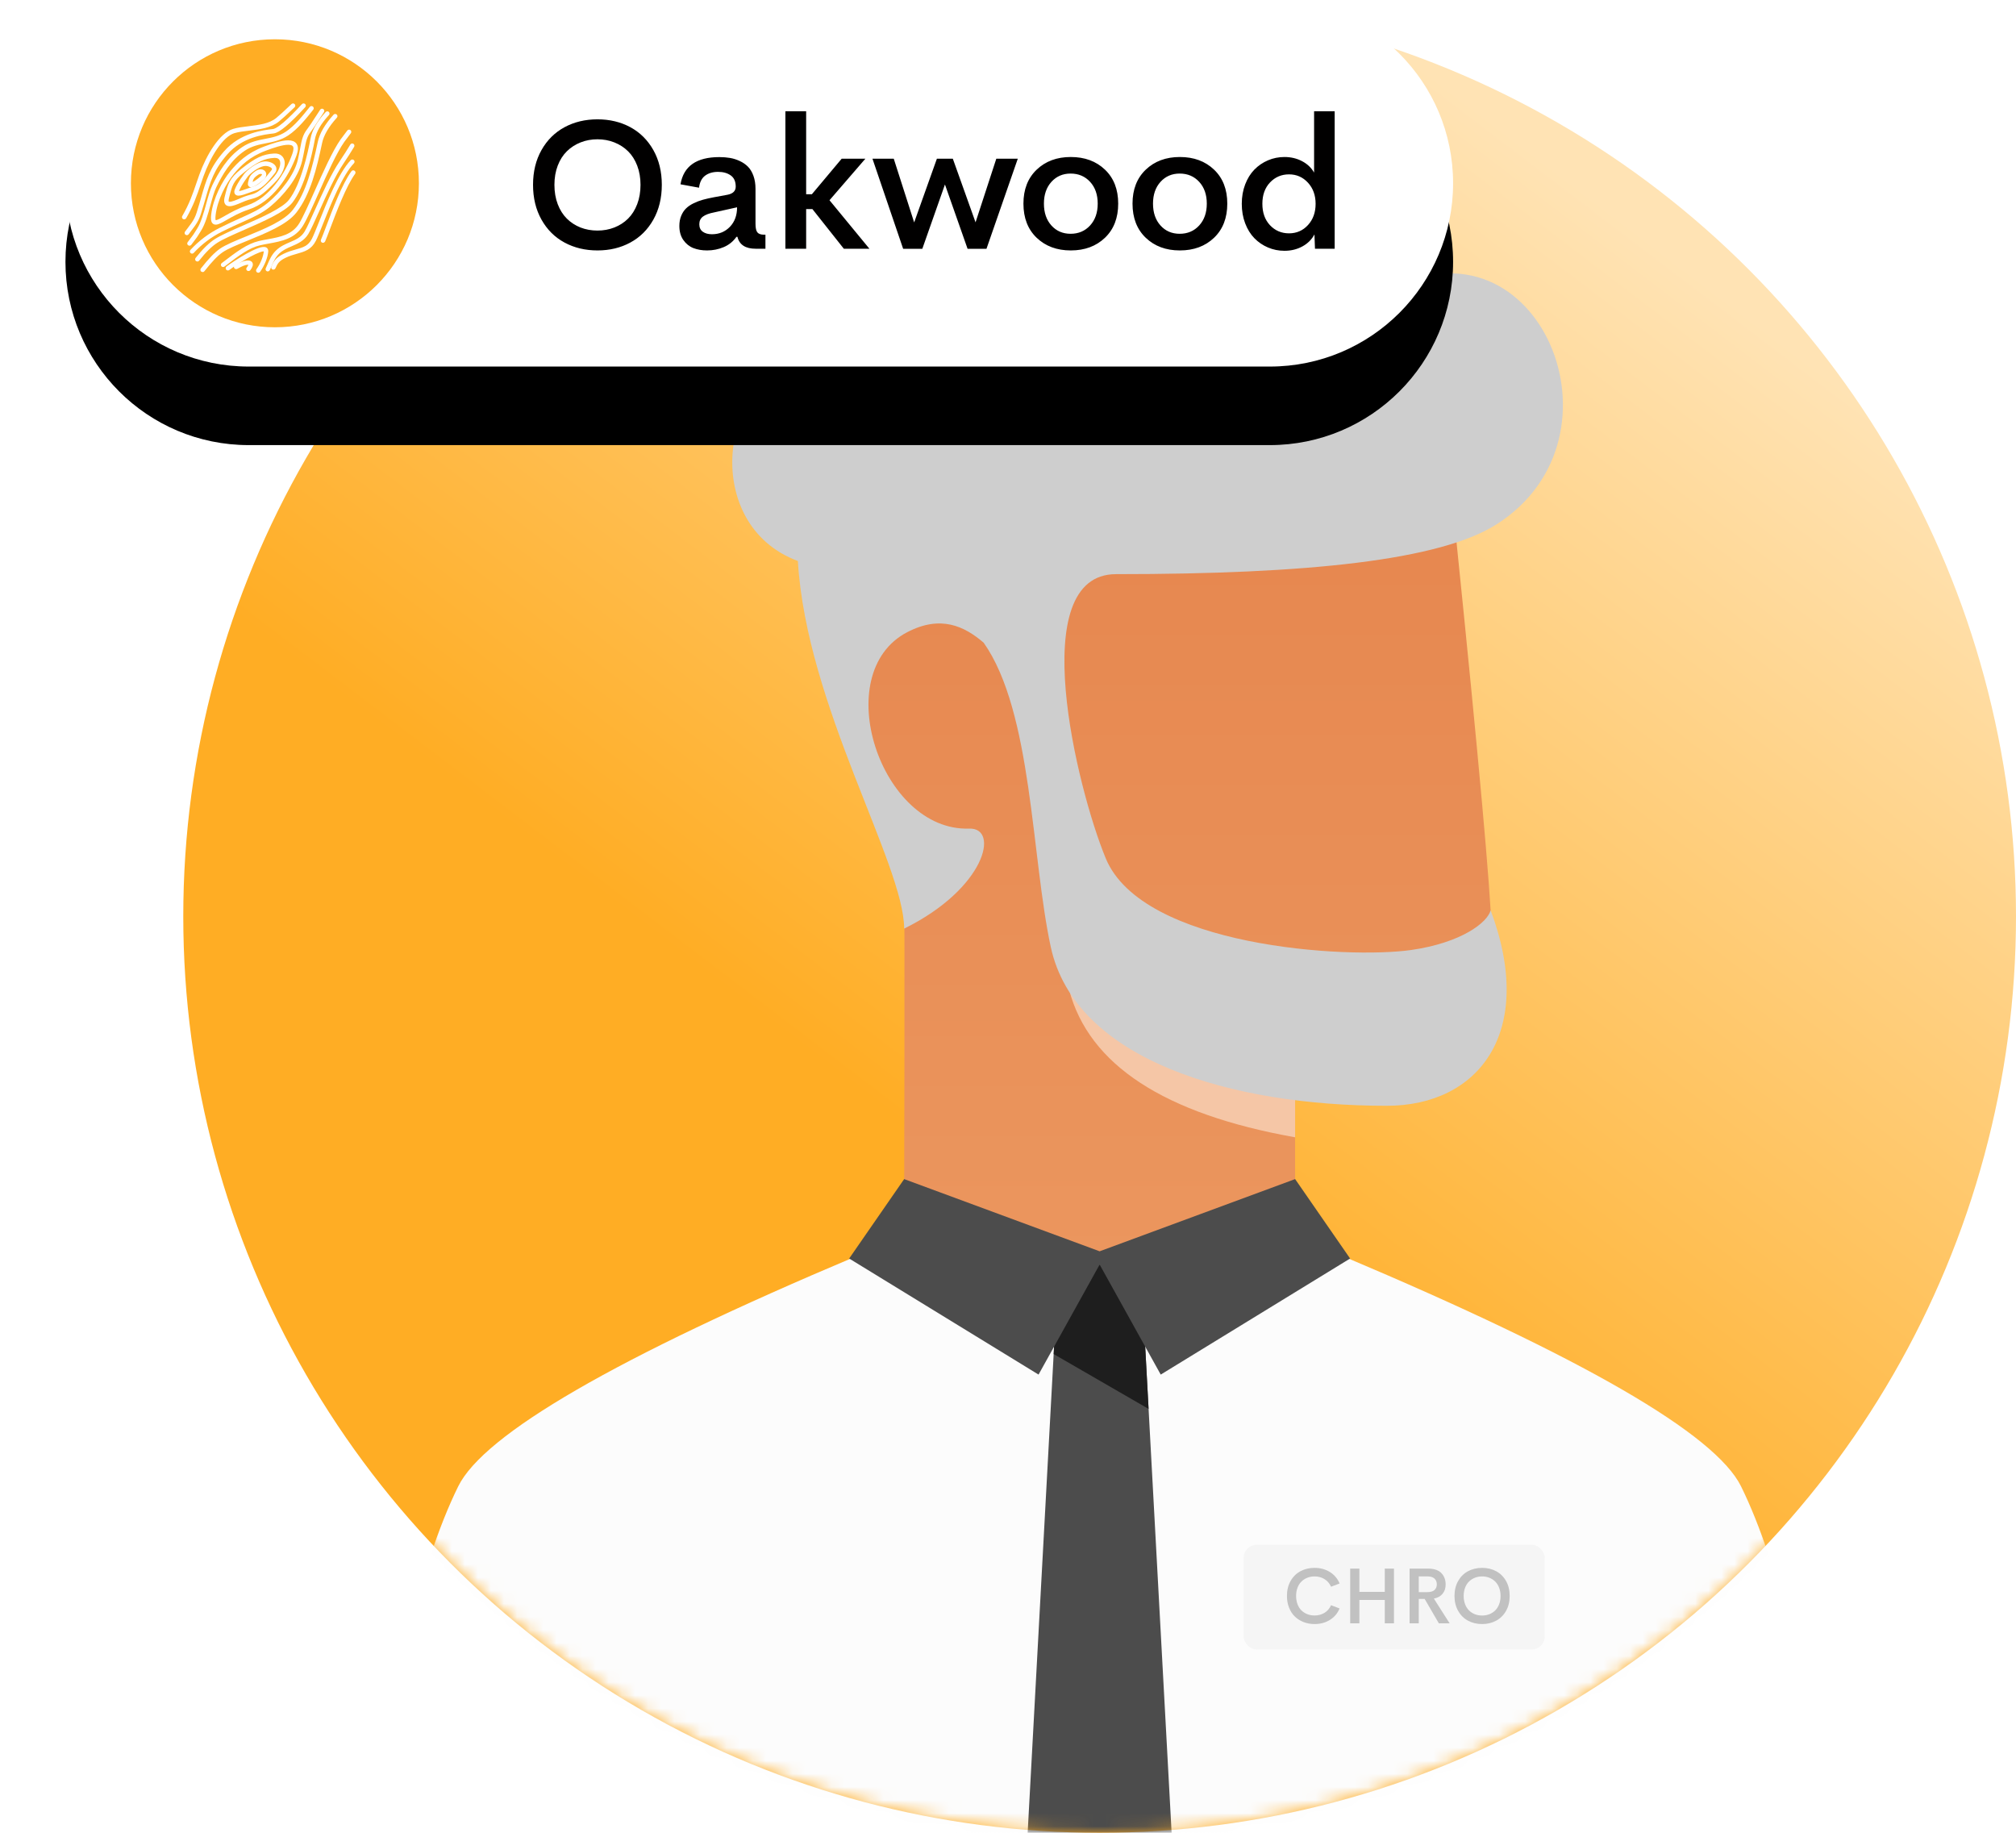 <?xml version="1.0" encoding="UTF-8"?>
<svg width="154px" height="140px" viewBox="0 0 154 140" version="1.1" xmlns="http://www.w3.org/2000/svg" xmlns:xlink="http://www.w3.org/1999/xlink">
    <!-- Generator: Sketch 56.3 (81716) - https://sketch.com -->
    <title>Companies</title>
    <desc>Created with Sketch.</desc>
    <defs>
        <linearGradient x1="82.941%" y1="15.019%" x2="44.514%" y2="65.435%" id="linearGradient-1">
            <stop stop-color="#FFE3B4" offset="0%"></stop>
            <stop stop-color="#FFAD24" offset="100%"></stop>
        </linearGradient>
        <circle id="path-2" cx="70" cy="70" r="70"></circle>
        <linearGradient x1="50%" y1="0%" x2="50%" y2="100%" id="linearGradient-4">
            <stop stop-color="#E6864E" offset="0%"></stop>
            <stop stop-color="#EB965E" offset="100%"></stop>
        </linearGradient>
        <path d="M14,0 L92,0 C99.732,-1.42034288e-15 106,6.268 106,14 C106,21.732 99.732,28 92,28 L14,28 C6.268,28 9.46895252e-16,21.732 0,14 C-9.46895252e-16,6.268 6.268,1.42034288e-15 14,0 Z" id="path-5"></path>
        <filter x="-9.9%" y="-19.6%" width="119.8%" height="178.6%" filterUnits="objectBoundingBox" id="filter-6">
            <feMorphology radius="2.5" operator="erode" in="SourceAlpha" result="shadowSpreadOuter1"></feMorphology>
            <feOffset dx="0" dy="6" in="shadowSpreadOuter1" result="shadowOffsetOuter1"></feOffset>
            <feGaussianBlur stdDeviation="5" in="shadowOffsetOuter1" result="shadowBlurOuter1"></feGaussianBlur>
            <feColorMatrix values="0 0 0 0 1   0 0 0 0 0.678   0 0 0 0 0.141  0 0 0 0.501 0" type="matrix" in="shadowBlurOuter1"></feColorMatrix>
        </filter>
    </defs>
    <g id="Interface" stroke="none" stroke-width="1" fill="none" fill-rule="evenodd">
        <g id="Homepage" transform="translate(-1021, -922)">
            <g id="Personas" transform="translate(164, 744)">
                <g id="Companies" transform="translate(862, 178)">
                    <g id="User-02c" transform="translate(9, 0)">
                        <mask id="mask-3" fill="white">
                            <use xlink:href="#path-2"></use>
                        </mask>
                        <use id="Mask" fill="url(#linearGradient-1)" fill-rule="nonzero" opacity="0.318" xlink:href="#path-2"></use>
                        <g id="Group-12" mask="url(#mask-3)">
                            <g transform="translate(14, 14.467)">
                                <path d="M70.933,67.667 L70.933,77.933 C70.933,78.611 65.956,79.976 56,82.027 C46.044,80.265 41.067,78.9 41.067,77.933 C41.067,75.19 41.123,61.414 41.067,48.621 C34.378,39.952 34.378,34.533 39.667,28.933 C43.192,25.2 57.503,22.4 82.6,20.533 C84.483,38.643 85.572,50.154 85.867,55.067 C86.044,58.03 87.967,67.667 80.5,67.667 C77.701,67.667 74.512,67.667 70.933,67.667 Z" id="Mask" fill="url(#linearGradient-4)" fill-rule="evenodd"></path>
                                <path d="M70.933,66.791 L70.933,72.408 C60.931,70.627 55.176,66.868 53.667,61.133 C58.022,64.089 63.622,65.956 70.467,66.733 C70.623,66.751 70.779,66.77 70.933,66.791 Z" id="Combined-Shape" fill="#F5C6A6" fill-rule="evenodd" style="mix-blend-mode: multiply;"></path>
                                <path d="M105,99.077 C107.962,105.099 110.295,115.055 112,128.944 L0,128.944 C1.706,115.053 4.039,105.098 7,99.077 C8.968,95.076 19.079,89.226 37.333,81.526 L74.667,81.523 C92.925,89.233 103.036,95.084 105,99.077 Z" id="Combined-Shape" fill="#FCFCFC" fill-rule="nonzero"></path>
                                <g id="Group-15" stroke-width="1" fill="none" fill-rule="evenodd" transform="translate(67, 103.533)">
                                    <rect id="Rectangle" fill="#E5E5E5" opacity="0.3" x="0" y="0" width="23" height="8" rx="1"></rect>
                                    <path d="M5.417,6.056 C5.118,6.056 4.839,6.005 4.581,5.905 C4.322,5.804 4.099,5.663 3.911,5.481 C3.724,5.3 3.576,5.074 3.469,4.803 C3.361,4.533 3.308,4.234 3.308,3.908 C3.308,3.477 3.4,3.097 3.584,2.77 C3.769,2.443 4.021,2.193 4.339,2.021 C4.657,1.85 5.017,1.764 5.417,1.764 C5.856,1.764 6.246,1.869 6.586,2.08 C6.926,2.291 7.174,2.583 7.33,2.956 L6.677,3.205 C6.569,2.957 6.404,2.764 6.18,2.625 C5.957,2.486 5.702,2.417 5.417,2.417 C5.22,2.417 5.035,2.451 4.863,2.52 C4.691,2.588 4.542,2.685 4.415,2.81 C4.288,2.935 4.188,3.091 4.116,3.28 C4.044,3.468 4.008,3.678 4.008,3.908 C4.008,4.139 4.044,4.349 4.116,4.54 C4.188,4.73 4.288,4.888 4.415,5.013 C4.542,5.138 4.691,5.234 4.863,5.301 C5.035,5.369 5.22,5.402 5.417,5.402 C5.704,5.402 5.959,5.333 6.182,5.196 C6.404,5.058 6.569,4.865 6.677,4.617 L7.33,4.866 C7.174,5.239 6.926,5.531 6.587,5.741 C6.249,5.951 5.858,6.056 5.417,6.056 Z M10.781,1.822 L11.484,1.822 L11.484,6 L10.781,6 L10.781,4.216 L8.842,4.216 L8.842,6 L8.139,6 L8.139,1.822 L8.842,1.822 L8.842,3.598 L10.781,3.598 L10.781,1.822 Z M14.912,6 L13.828,4.137 L13.377,4.137 L13.377,6 L12.677,6 L12.677,1.822 L14.127,1.822 C14.348,1.822 14.542,1.854 14.711,1.916 C14.88,1.979 15.017,2.066 15.12,2.178 C15.224,2.291 15.301,2.418 15.353,2.562 C15.405,2.706 15.431,2.863 15.431,3.035 C15.431,3.324 15.351,3.563 15.19,3.751 C15.03,3.94 14.811,4.06 14.531,4.11 L15.735,6 L14.912,6 Z M13.377,2.414 L13.377,3.618 L14.024,3.618 C14.272,3.618 14.457,3.565 14.577,3.458 C14.697,3.352 14.757,3.206 14.757,3.021 C14.757,2.835 14.696,2.688 14.575,2.578 C14.454,2.469 14.271,2.414 14.024,2.414 L13.377,2.414 Z M19.292,5.798 C18.976,5.97 18.617,6.056 18.217,6.056 C17.816,6.056 17.457,5.97 17.139,5.798 C16.82,5.626 16.569,5.376 16.384,5.048 C16.2,4.72 16.107,4.34 16.107,3.908 C16.107,3.477 16.2,3.097 16.384,2.77 C16.569,2.443 16.82,2.193 17.139,2.021 C17.457,1.85 17.816,1.764 18.217,1.764 C18.617,1.764 18.976,1.85 19.293,2.021 C19.611,2.193 19.862,2.443 20.046,2.77 C20.231,3.097 20.323,3.477 20.323,3.908 C20.323,4.34 20.231,4.72 20.046,5.048 C19.862,5.376 19.61,5.626 19.292,5.798 Z M17.663,5.306 C17.835,5.372 18.02,5.405 18.217,5.405 C18.414,5.405 18.599,5.372 18.771,5.304 C18.942,5.237 19.092,5.14 19.219,5.014 C19.346,4.888 19.445,4.73 19.518,4.541 C19.59,4.352 19.626,4.141 19.626,3.908 C19.626,3.678 19.59,3.468 19.518,3.28 C19.445,3.091 19.346,2.935 19.219,2.81 C19.092,2.685 18.942,2.588 18.771,2.52 C18.599,2.451 18.414,2.417 18.217,2.417 C18.02,2.417 17.835,2.451 17.663,2.52 C17.491,2.588 17.342,2.685 17.215,2.81 C17.088,2.935 16.988,3.091 16.916,3.28 C16.844,3.468 16.808,3.678 16.808,3.908 C16.808,4.141 16.844,4.352 16.916,4.541 C16.988,4.73 17.088,4.888 17.215,5.014 C17.342,5.14 17.491,5.237 17.663,5.306 Z" id="CHRO" fill="#C1C1C1" fill-rule="nonzero"></path>
                                </g>
                                <path d="M59.267,84.467 L61.6,127.4 L50.4,127.4 L52.733,84.467 C54.185,82.911 55.274,82.133 56,82.133 C56.726,82.133 57.815,82.911 59.267,84.467 Z" id="Mask" fill="#4C4C4C" fill-rule="evenodd"></path>
                                <path d="M59.739,93.155 L52.489,88.966 L52.733,84.467 C54.185,82.911 55.274,82.133 56,82.133 C56.726,82.133 57.815,82.911 59.267,84.467 L59.739,93.155 Z" id="Combined-Shape" fill="#1E1E1E" fill-rule="evenodd"></path>
                                <polygon id="Combined-Shape" fill="#4C4C4C" fill-rule="evenodd" points="56 82.129 51.333 90.533 36.867 81.667 41.067 75.6 56 81.116 70.933 75.6 75.133 81.667 60.667 90.533"></polygon>
                                <path d="M47.143,34.629 C45.659,33.355 43.856,32.497 41.307,33.821 C35.264,36.961 39.274,49.063 46.037,48.827 C48.369,48.745 47.3,53.396 41.067,56.467 C41.067,51.567 33.6,39.433 32.949,28.386 C25.433,25.589 27.3,14.395 32.46,14.395 C31.635,4.132 48.067,-1.167 54.429,4.721 C60.9,-3.033 77.233,0.933 78.22,7.66 C89.451,1.665 96.833,18.9 86.317,25.589 C81.99,28.341 71.867,29.39 57.254,29.39 C50.242,29.39 54.275,45.802 56.467,51.1 C59.267,57.867 74.9,58.8 79.8,58.1 C83.626,57.553 85.633,56 85.867,55.067 C89.367,64.4 84.933,70 77.933,70 C66.033,70 54.133,66.5 52.267,57.867 C50.781,50.996 50.862,39.907 47.143,34.629 Z" id="Combined-Shape" fill="#CECECE" fill-rule="nonzero"></path>
                            </g>
                        </g>
                    </g>
                    <g id="Oakwood-Target">
                        <g id="Rectangle">
                            <use fill="black" fill-opacity="1" filter="url(#filter-6)" xlink:href="#path-5"></use>
                            <use fill="#FFFFFF" fill-rule="evenodd" xlink:href="#path-5"></use>
                        </g>
                        <g id="Group-9" transform="translate(5, 3)">
                            <path d="M38.148,15.528 C37.41,15.929 36.574,16.13 35.64,16.13 C34.705,16.13 33.867,15.929 33.124,15.528 C32.381,15.127 31.794,14.544 31.364,13.778 C30.933,13.013 30.718,12.126 30.718,11.119 C30.718,10.112 30.933,9.227 31.364,8.463 C31.794,7.7 32.381,7.118 33.124,6.717 C33.867,6.316 34.705,6.115 35.64,6.115 C36.574,6.115 37.411,6.316 38.152,6.717 C38.892,7.118 39.478,7.7 39.909,8.463 C40.339,9.227 40.555,10.112 40.555,11.119 C40.555,12.126 40.339,13.013 39.909,13.778 C39.478,14.544 38.891,15.127 38.148,15.528 Z M34.348,14.38 C34.749,14.535 35.179,14.612 35.64,14.612 C36.1,14.612 36.531,14.534 36.932,14.376 C37.333,14.219 37.681,13.994 37.978,13.7 C38.274,13.406 38.506,13.038 38.675,12.596 C38.843,12.154 38.928,11.661 38.928,11.119 C38.928,10.581 38.843,10.093 38.675,9.653 C38.506,9.213 38.274,8.847 37.978,8.556 C37.681,8.264 37.333,8.038 36.932,7.879 C36.531,7.719 36.1,7.64 35.64,7.64 C35.179,7.64 34.749,7.719 34.348,7.879 C33.947,8.038 33.598,8.264 33.302,8.556 C33.006,8.847 32.773,9.213 32.604,9.653 C32.436,10.093 32.352,10.581 32.352,11.119 C32.352,11.661 32.436,12.154 32.604,12.596 C32.773,13.038 33.006,13.406 33.302,13.7 C33.598,13.994 33.947,14.22 34.348,14.38 Z M44.014,16.13 C43.622,16.13 43.272,16.069 42.964,15.949 C42.657,15.828 42.402,15.623 42.199,15.333 C41.996,15.044 41.895,14.685 41.895,14.257 C41.895,13.97 41.941,13.713 42.035,13.488 C42.128,13.262 42.251,13.074 42.404,12.924 C42.556,12.773 42.75,12.641 42.985,12.527 C43.22,12.413 43.457,12.323 43.696,12.257 C43.935,12.191 44.212,12.129 44.526,12.069 L45.565,11.878 C45.989,11.796 46.201,11.589 46.201,11.256 C46.201,10.864 46.074,10.578 45.818,10.398 C45.563,10.218 45.242,10.128 44.854,10.128 C44.453,10.128 44.123,10.225 43.863,10.418 C43.604,10.612 43.449,10.919 43.398,11.338 L41.983,11.078 C42.216,9.693 43.205,9 44.95,9 C45.242,9 45.514,9.022 45.767,9.065 C46.02,9.108 46.268,9.187 46.512,9.301 C46.756,9.415 46.965,9.559 47.138,9.735 C47.311,9.91 47.45,10.143 47.555,10.432 C47.66,10.722 47.712,11.053 47.712,11.427 L47.712,14.093 C47.712,14.412 47.76,14.631 47.855,14.749 C47.951,14.868 48.12,14.927 48.361,14.927 L48.471,14.927 L48.471,16 L47.726,16 C46.946,16 46.481,15.697 46.331,15.091 L46.256,15.091 C46.005,15.446 45.681,15.708 45.282,15.877 C44.883,16.046 44.46,16.13 44.014,16.13 Z M44.383,14.893 C44.934,14.893 45.392,14.703 45.757,14.325 C46.121,13.947 46.304,13.45 46.304,12.835 L44.547,13.225 C44.169,13.298 43.886,13.403 43.699,13.542 C43.512,13.681 43.419,13.876 43.419,14.127 C43.419,14.382 43.508,14.574 43.686,14.701 C43.863,14.829 44.096,14.893 44.383,14.893 Z M54.459,16 L52.06,12.972 L51.581,12.972 L51.581,16 L49.995,16 L49.995,5.5 L51.581,5.5 L51.581,11.837 L52.019,11.837 L54.295,9.123 L56.106,9.123 L53.365,12.295 L56.414,16 L54.459,16 Z M66.107,9.123 L67.748,9.123 L65.355,16.007 L63.913,16.007 L62.184,11.092 L60.454,16.007 L58.991,16.007 L56.646,9.123 L58.273,9.123 L59.832,13.99 L61.568,9.123 L62.785,9.123 L64.521,13.983 L66.107,9.123 Z M71.795,16.13 C70.733,16.13 69.865,15.807 69.19,15.163 C68.516,14.518 68.179,13.648 68.179,12.555 C68.179,11.47 68.516,10.605 69.19,9.96 C69.865,9.316 70.733,8.993 71.795,8.993 C72.861,8.993 73.732,9.314 74.406,9.957 C75.081,10.6 75.418,11.465 75.418,12.555 C75.418,13.648 75.081,14.518 74.406,15.163 C73.732,15.807 72.861,16.13 71.795,16.13 Z M71.781,14.858 C72.387,14.858 72.884,14.646 73.271,14.223 C73.659,13.799 73.853,13.243 73.853,12.555 C73.853,11.867 73.659,11.312 73.271,10.89 C72.884,10.469 72.387,10.258 71.781,10.258 C71.189,10.258 70.701,10.469 70.318,10.89 C69.936,11.312 69.744,11.867 69.744,12.555 C69.744,13.243 69.934,13.799 70.315,14.223 C70.695,14.646 71.184,14.858 71.781,14.858 Z M80.128,16.13 C79.066,16.13 78.198,15.807 77.523,15.163 C76.849,14.518 76.512,13.648 76.512,12.555 C76.512,11.47 76.849,10.605 77.523,9.96 C78.198,9.316 79.066,8.993 80.128,8.993 C81.194,8.993 82.065,9.314 82.739,9.957 C83.414,10.6 83.751,11.465 83.751,12.555 C83.751,13.648 83.414,14.518 82.739,15.163 C82.065,15.807 81.194,16.13 80.128,16.13 Z M80.114,14.858 C80.72,14.858 81.217,14.646 81.604,14.223 C81.992,13.799 82.186,13.243 82.186,12.555 C82.186,11.867 81.992,11.312 81.604,10.89 C81.217,10.469 80.72,10.258 80.114,10.258 C79.522,10.258 79.034,10.469 78.651,10.89 C78.269,11.312 78.077,11.867 78.077,12.555 C78.077,13.243 78.267,13.799 78.648,14.223 C79.028,14.646 79.517,14.858 80.114,14.858 Z M90.382,5.5 L91.954,5.5 L91.954,16 L90.45,16 L90.409,14.906 C90.204,15.294 89.898,15.599 89.49,15.822 C89.082,16.046 88.625,16.157 88.119,16.157 C87.673,16.157 87.252,16.073 86.858,15.904 C86.464,15.736 86.118,15.5 85.822,15.197 C85.526,14.894 85.291,14.515 85.118,14.062 C84.945,13.609 84.858,13.111 84.858,12.568 C84.858,12.031 84.945,11.536 85.118,11.085 C85.291,10.634 85.526,10.257 85.822,9.954 C86.118,9.651 86.465,9.415 86.861,9.246 C87.258,9.077 87.677,8.993 88.119,8.993 C88.611,8.993 89.059,9.099 89.462,9.311 C89.866,9.523 90.172,9.813 90.382,10.183 L90.382,5.5 Z M87.012,14.202 C87.404,14.617 87.889,14.824 88.468,14.824 C89.047,14.824 89.53,14.612 89.917,14.188 C90.304,13.765 90.498,13.225 90.498,12.568 C90.498,11.917 90.303,11.379 89.914,10.955 C89.524,10.531 89.042,10.319 88.468,10.319 C87.889,10.319 87.405,10.526 87.015,10.938 C86.625,11.35 86.431,11.894 86.431,12.568 C86.431,13.243 86.624,13.787 87.012,14.202 Z" id="Oakwood" fill="#010000" fill-rule="nonzero"></path>
                            <g id="Oaknut-Copy-2">
                                <circle id="Base" fill="#FFAD24" cx="11" cy="11" r="11"></circle>
                                <g id="Group-4" transform="translate(4, 5)" fill="#FFFFFF" fill-rule="nonzero" stroke="#FFFFFF" stroke-width="0.2">
                                    <g id="Group-2">
                                        <path d="M5.175,6.2 C5.11,6.2 5.076,6.169 5.058,6.142 C5.031,6.101 5.026,6.044 5.043,5.973 L5.055,5.922 C5.134,5.588 5.17,5.436 5.579,5.151 C5.689,5.074 5.806,5.033 5.917,5.033 C6.07,5.033 6.193,5.115 6.23,5.242 C6.249,5.306 6.269,5.476 6.057,5.664 C5.814,5.88 5.379,6.2 5.175,6.2 Z M5.163,6.05 C5.166,6.05 5.169,6.05 5.175,6.05 C5.304,6.05 5.665,5.823 5.979,5.544 C6.08,5.455 6.129,5.36 6.108,5.29 C6.09,5.226 6.013,5.183 5.917,5.183 C5.856,5.183 5.76,5.2 5.646,5.28 C5.281,5.533 5.256,5.641 5.18,5.962 L5.167,6.013 C5.163,6.032 5.162,6.044 5.162,6.05 C5.163,6.05 5.163,6.05 5.163,6.05 Z" id="Shape"></path>
                                        <path d="M4.222,6.845 C4.13,6.845 4.064,6.818 4.028,6.763 C3.987,6.703 3.988,6.619 4.031,6.508 C4.235,5.978 4.76,5.307 4.782,5.279 C5.171,4.859 5.831,4.429 6.269,4.429 C6.547,4.429 6.883,4.548 6.988,4.776 C7.029,4.865 7.049,5.008 6.911,5.176 C6.874,5.219 6.835,5.269 6.792,5.323 C6.482,5.712 6.014,6.3 5.463,6.467 C5.327,6.508 5.169,6.566 5.017,6.621 C4.704,6.737 4.408,6.845 4.222,6.845 Z M6.27,4.575 C5.875,4.575 5.246,4.99 4.889,5.374 C4.888,5.376 4.36,6.052 4.164,6.561 C4.137,6.63 4.138,6.669 4.146,6.681 C4.152,6.69 4.175,6.7 4.222,6.7 C4.383,6.7 4.681,6.591 4.969,6.485 C5.123,6.428 5.283,6.37 5.423,6.327 C5.932,6.174 6.383,5.607 6.681,5.231 C6.724,5.177 6.765,5.127 6.801,5.082 C6.875,4.993 6.893,4.913 6.858,4.837 C6.792,4.692 6.528,4.575 6.27,4.575 Z" id="Shape"></path>
                                        <path d="M3.542,7.651 C3.428,7.651 3.344,7.617 3.289,7.55 C3.212,7.456 3.201,7.304 3.255,7.084 L3.26,7.065 C3.503,6.09 3.603,5.686 4.502,4.975 C5.557,4.139 6.128,3.87 6.943,3.827 C7.258,3.809 7.487,3.934 7.592,4.171 C7.783,4.604 7.498,5.294 6.864,5.929 C5.884,6.911 5.681,6.967 5.139,7.116 C5.086,7.131 5.028,7.147 4.967,7.165 C4.809,7.21 4.622,7.29 4.423,7.374 C4.102,7.51 3.771,7.651 3.542,7.651 Z M6.998,3.961 C6.982,3.961 6.967,3.962 6.951,3.962 C6.171,4.004 5.62,4.265 4.591,5.079 C3.73,5.761 3.639,6.125 3.398,7.096 L3.393,7.115 C3.339,7.332 3.367,7.426 3.4,7.466 C3.426,7.499 3.473,7.515 3.541,7.515 C3.741,7.515 4.059,7.38 4.366,7.249 C4.569,7.163 4.76,7.082 4.926,7.035 C4.988,7.017 5.046,7.001 5.1,6.986 C5.615,6.844 5.808,6.79 6.762,5.835 C7.485,5.111 7.591,4.515 7.462,4.224 C7.385,4.052 7.225,3.961 6.998,3.961 Z" id="Shape"></path>
                                        <path d="M2.481,9.06 C2.406,9.06 2.345,9.034 2.301,8.984 C2.217,8.89 2.196,8.713 2.231,8.409 C2.374,7.181 3.061,5.88 3.678,5.135 C4.238,4.46 4.932,3.769 6.215,3.287 C6.83,3.055 7.525,2.819 8.012,2.819 C8.279,2.819 8.467,2.892 8.568,3.037 C8.691,3.21 8.687,3.473 8.555,3.837 C7.984,5.428 6.741,7.334 4.965,7.911 C4.284,8.133 3.711,8.46 3.292,8.699 C2.927,8.909 2.663,9.06 2.481,9.06 Z M8.012,2.959 C7.547,2.959 6.868,3.191 6.264,3.418 C5.012,3.889 4.334,4.565 3.787,5.225 C3.182,5.954 2.51,7.226 2.371,8.425 C2.342,8.675 2.353,8.832 2.406,8.891 C2.418,8.904 2.437,8.919 2.482,8.919 C2.625,8.919 2.889,8.769 3.223,8.578 C3.647,8.336 4.227,8.004 4.923,7.778 C6.652,7.215 7.889,5.278 8.424,3.79 C8.537,3.475 8.547,3.249 8.454,3.117 C8.38,3.012 8.231,2.959 8.012,2.959 Z" id="Shape"></path>
                                        <path d="M0.674,11.274 C0.657,11.274 0.64,11.268 0.626,11.256 C0.598,11.23 0.596,11.185 0.622,11.157 C1.26,10.466 2.007,9.903 2.842,9.485 C3.456,9.177 3.968,8.948 4.419,8.745 C5.282,8.359 5.906,8.079 6.522,7.568 C7.484,6.77 8.576,5.426 8.85,4.222 C8.929,3.875 8.982,3.595 9.029,3.348 C9.15,2.707 9.217,2.353 9.545,1.926 C9.713,1.707 9.962,1.324 10.225,0.919 C10.33,0.758 10.437,0.594 10.542,0.434 C10.564,0.402 10.607,0.393 10.639,0.414 C10.671,0.435 10.68,0.479 10.659,0.511 C10.553,0.671 10.447,0.835 10.342,0.995 C10.078,1.403 9.827,1.788 9.656,2.011 C9.348,2.412 9.284,2.754 9.167,3.374 C9.12,3.623 9.067,3.904 8.987,4.253 C8.687,5.574 7.52,6.923 6.612,7.676 C5.98,8.2 5.35,8.482 4.477,8.874 C4.027,9.075 3.516,9.304 2.905,9.61 C2.085,10.021 1.352,10.573 0.725,11.252 C0.711,11.267 0.693,11.274 0.674,11.274 Z" id="Path"></path>
                                        <path d="M0.472,10.67 C0.458,10.67 0.443,10.666 0.43,10.656 C0.4,10.633 0.393,10.589 0.417,10.558 C0.531,10.406 0.613,10.298 0.674,10.217 C0.859,9.974 0.859,9.974 0.994,9.756 L1.146,9.515 C1.457,9.02 1.656,8.295 1.849,7.594 C1.995,7.062 2.133,6.56 2.311,6.191 C2.768,5.248 3.436,4.07 4.557,3.318 C5.145,2.924 5.722,2.813 6.279,2.705 C6.831,2.598 7.353,2.498 7.891,2.142 C8.586,1.681 9.226,0.875 9.741,0.228 C9.765,0.198 9.809,0.192 9.839,0.217 C9.869,0.241 9.874,0.285 9.85,0.315 C9.329,0.971 8.681,1.786 7.967,2.259 C7.406,2.63 6.847,2.739 6.305,2.843 C5.761,2.948 5.199,3.057 4.635,3.435 C3.541,4.169 2.886,5.326 2.436,6.253 C2.263,6.61 2.127,7.107 1.983,7.632 C1.788,8.343 1.586,9.078 1.263,9.59 L1.112,9.831 C0.973,10.055 0.973,10.055 0.785,10.303 C0.723,10.384 0.642,10.492 0.528,10.643 C0.514,10.661 0.494,10.67 0.472,10.67 Z" id="Path"></path>
                                        <path d="M1.076,11.878 C1.061,11.878 1.046,11.873 1.033,11.863 C1.003,11.84 0.998,11.797 1.021,11.766 C1.552,11.093 2.047,10.61 2.492,10.332 C2.955,10.042 3.736,9.7 4.564,9.338 C5.997,8.71 7.621,7.999 8.145,7.333 C9.088,6.132 9.629,3.629 9.817,2.609 C9.934,1.975 10.306,1.327 10.953,0.626 C10.979,0.598 11.023,0.596 11.051,0.622 C11.079,0.648 11.081,0.692 11.055,0.72 C10.426,1.401 10.066,2.027 9.954,2.634 C9.717,3.914 9.182,6.237 8.254,7.418 C7.709,8.112 6.068,8.831 4.619,9.465 C3.797,9.825 3.02,10.165 2.566,10.449 C2.134,10.719 1.651,11.191 1.13,11.852 C1.117,11.869 1.096,11.878 1.076,11.878 Z" id="Path"></path>
                                        <path d="M1.48,12.684 C1.464,12.684 1.449,12.679 1.436,12.669 C1.406,12.645 1.4,12.601 1.424,12.57 C1.999,11.837 2.468,11.35 2.856,11.082 C3.285,10.785 3.998,10.495 4.823,10.158 C6.213,9.591 7.788,8.949 8.455,8.083 C9.487,6.743 9.95,4.854 10.371,2.873 C10.505,2.235 10.904,1.547 11.554,0.828 C11.581,0.8 11.625,0.797 11.654,0.823 C11.683,0.849 11.685,0.893 11.659,0.922 C11.025,1.623 10.638,2.289 10.508,2.902 C10.085,4.9 9.617,6.805 8.567,8.168 C7.877,9.064 6.283,9.714 4.877,10.288 C4.093,10.608 3.353,10.909 2.936,11.197 C2.56,11.457 2.102,11.934 1.535,12.657 C1.521,12.675 1.5,12.684 1.48,12.684 Z" id="Path"></path>
                                        <path d="M0.271,9.865 C0.256,9.865 0.242,9.86 0.229,9.851 C0.198,9.827 0.192,9.784 0.216,9.752 L0.289,9.657 C0.965,8.77 0.992,8.735 1.327,7.584 C1.369,7.441 1.408,7.303 1.447,7.169 C1.844,5.782 2.107,4.866 3.191,3.624 C4.407,2.232 6.129,2.038 6.864,1.956 C7.404,1.895 8.71,0.486 9.139,0.022 C9.166,-0.006 9.21,-0.008 9.239,0.018 C9.267,0.045 9.269,0.089 9.243,0.118 C8.017,1.439 7.289,2.049 6.88,2.095 C6.161,2.176 4.477,2.365 3.297,3.716 C2.233,4.935 1.974,5.839 1.582,7.208 C1.543,7.342 1.504,7.48 1.462,7.623 C1.119,8.799 1.092,8.834 0.4,9.741 L0.328,9.837 C0.313,9.856 0.292,9.865 0.271,9.865 Z" id="Path"></path>
                                        <path d="M0.07,8.657 C0.059,8.657 0.046,8.654 0.035,8.648 C0.002,8.629 -0.01,8.587 0.009,8.554 C0.554,7.614 0.816,6.848 1.092,6.036 C1.165,5.823 1.239,5.606 1.32,5.38 C1.856,3.883 2.843,2.24 3.839,1.942 C4.18,1.84 4.579,1.792 5.001,1.741 C5.791,1.646 6.608,1.546 7.17,1.085 C7.469,0.84 7.741,0.583 8.055,0.285 C8.146,0.199 8.239,0.11 8.337,0.019 C8.365,-0.007 8.41,-0.006 8.437,0.022 C8.463,0.049 8.462,0.093 8.434,0.12 C8.336,0.211 8.243,0.299 8.152,0.385 C7.836,0.685 7.563,0.943 7.26,1.192 C6.666,1.679 5.828,1.781 5.018,1.879 C4.602,1.929 4.21,1.977 3.88,2.075 C2.931,2.358 1.977,3.962 1.453,5.426 C1.372,5.652 1.299,5.868 1.226,6.081 C0.947,6.899 0.684,7.672 0.132,8.623 C0.118,8.645 0.094,8.657 0.07,8.657 Z" id="Path"></path>
                                    </g>
                                    <g id="Group" transform="translate(8.296, 7.346) rotate(9) translate(-8.296, -7.346) translate(3.802, 1.383)">
                                        <path d="M0.473,11.878 C0.455,11.878 0.437,11.872 0.423,11.858 C0.396,11.83 0.396,11.785 0.423,11.757 C0.874,11.293 2.614,9.706 3.088,9.878 C3.131,9.894 3.204,9.938 3.215,10.063 C3.253,10.506 3.112,11.128 2.855,11.648 C2.837,11.683 2.795,11.697 2.76,11.68 C2.726,11.662 2.712,11.619 2.729,11.584 C2.976,11.086 3.112,10.494 3.076,10.075 C3.071,10.022 3.051,10.015 3.041,10.011 C2.746,9.905 1.306,11.05 0.522,11.857 C0.509,11.871 0.491,11.878 0.473,11.878 Z" id="Path"></path>
                                        <path d="M2.034,11.677 C2.024,11.677 2.013,11.675 2.003,11.671 C1.967,11.657 1.952,11.62 1.969,11.589 C2.088,11.373 2.089,11.255 2.051,11.216 C2.018,11.183 1.938,11.2 1.905,11.209 C1.676,11.268 1.523,11.357 1.126,11.661 C1.096,11.684 1.051,11.681 1.025,11.656 C0.998,11.63 1.001,11.591 1.031,11.568 C1.413,11.275 1.597,11.159 1.864,11.09 C2.036,11.045 2.123,11.099 2.159,11.135 C2.25,11.228 2.229,11.403 2.098,11.642 C2.086,11.664 2.061,11.677 2.034,11.677 Z" id="Path"></path>
                                        <path d="M0.069,11.677 C0.052,11.677 0.035,11.671 0.021,11.658 C-0.006,11.632 -0.007,11.588 0.019,11.56 C1.031,10.49 1.704,9.816 2.516,9.479 C2.727,9.392 2.955,9.312 3.176,9.235 C4.077,8.919 5.009,8.593 5.415,7.596 C5.628,7.071 5.898,6.069 6.182,5.008 C6.598,3.461 7.069,1.707 7.531,0.777 C7.638,0.563 7.766,0.321 7.924,0.036 C7.942,0.002 7.985,-0.01 8.018,0.009 C8.051,0.027 8.063,0.07 8.045,0.103 C7.888,0.387 7.761,0.627 7.655,0.839 C7.199,1.757 6.73,3.503 6.316,5.044 C6.03,6.109 5.76,7.116 5.543,7.648 C5.113,8.703 4.152,9.04 3.221,9.366 C2.993,9.446 2.777,9.522 2.569,9.608 C1.782,9.934 1.119,10.599 0.12,11.655 C0.106,11.67 0.087,11.677 0.069,11.677 Z" id="Path"></path>
                                        <path d="M3.492,11.476 C3.485,11.476 3.479,11.475 3.472,11.473 C3.436,11.462 3.414,11.423 3.426,11.386 C3.459,11.27 3.488,11.158 3.516,11.049 C3.614,10.664 3.708,10.301 3.979,9.941 C4.238,9.598 4.572,9.387 4.895,9.184 C5.314,8.92 5.709,8.671 5.915,8.158 C6.053,7.812 6.231,7.155 6.438,6.395 C6.791,5.091 7.232,3.467 7.744,2.383 C7.959,1.929 8.149,1.474 8.323,1.05 C8.337,1.014 8.378,0.997 8.413,1.012 C8.449,1.027 8.465,1.068 8.451,1.104 C8.276,1.53 8.085,1.986 7.869,2.444 C7.362,3.516 6.924,5.133 6.571,6.433 C6.364,7.197 6.185,7.858 6.043,8.211 C5.82,8.766 5.387,9.039 4.969,9.303 C4.656,9.5 4.333,9.704 4.09,10.026 C3.835,10.364 3.749,10.698 3.65,11.085 C3.622,11.196 3.593,11.309 3.559,11.426 C3.549,11.456 3.522,11.476 3.492,11.476 Z" id="Path"></path>
                                        <path d="M3.895,11.274 C3.889,11.274 3.883,11.274 3.878,11.272 C3.84,11.263 3.818,11.225 3.827,11.187 C3.929,10.793 4.033,10.509 4.536,10.152 C4.849,9.93 5.154,9.79 5.423,9.666 C5.941,9.427 6.349,9.239 6.552,8.614 C6.639,8.348 6.746,7.874 6.882,7.275 C7.24,5.703 7.78,3.326 8.53,2.244 C8.552,2.213 8.595,2.205 8.627,2.227 C8.659,2.249 8.667,2.292 8.645,2.324 C7.909,3.383 7.373,5.744 7.018,7.306 C6.881,7.909 6.773,8.385 6.685,8.657 C6.464,9.34 6.009,9.549 5.482,9.792 C5.218,9.914 4.919,10.051 4.616,10.266 C4.152,10.595 4.059,10.847 3.963,11.222 C3.954,11.253 3.926,11.274 3.895,11.274 Z" id="Path"></path>
                                        <path d="M7.319,8.657 C7.313,8.657 7.307,8.656 7.301,8.655 C7.263,8.644 7.24,8.606 7.25,8.568 C7.303,8.373 7.378,8.013 7.472,7.556 C7.755,6.184 8.182,4.109 8.723,3.059 C8.741,3.023 8.784,3.01 8.819,3.028 C8.855,3.045 8.869,3.088 8.851,3.123 C8.319,4.156 7.876,6.303 7.612,7.585 C7.517,8.043 7.443,8.406 7.388,8.605 C7.38,8.636 7.351,8.657 7.319,8.657 Z" id="Path"></path>
                                    </g>
                                </g>
                            </g>
                        </g>
                    </g>
                </g>
            </g>
        </g>
    </g>
</svg>